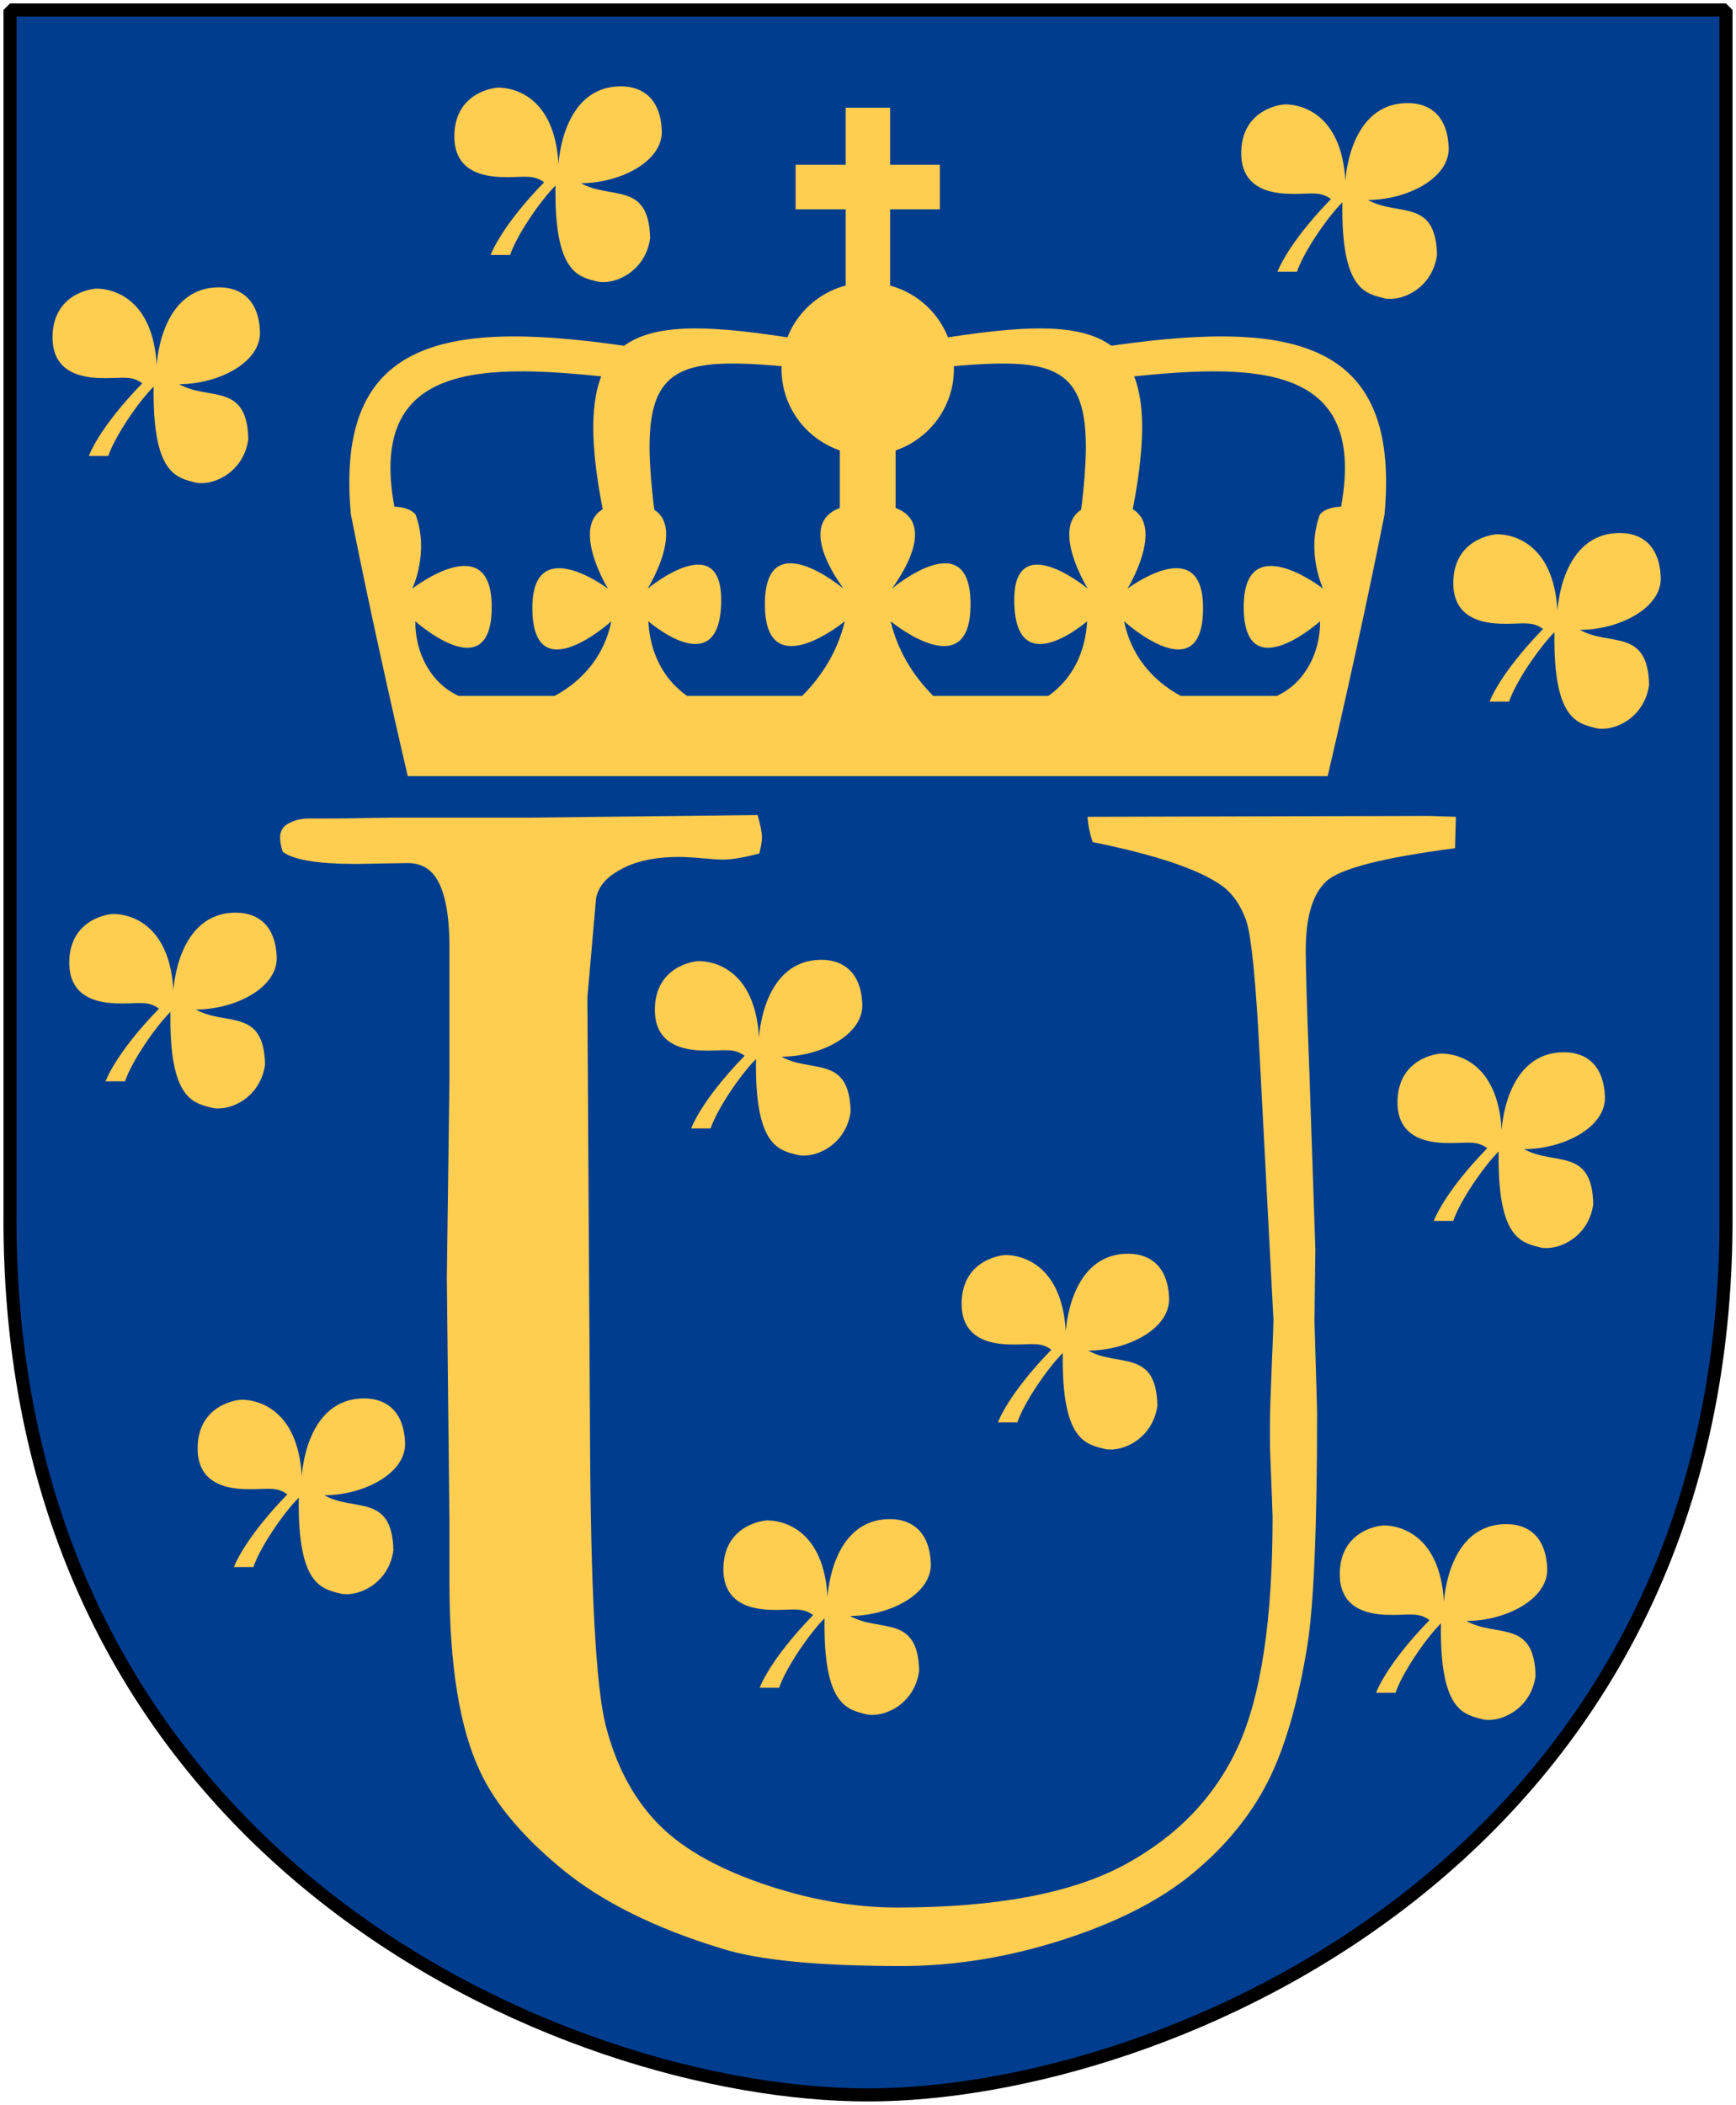 <?xml version="1.0" encoding="UTF-8" standalone="no"?>
<!-- Created with Inkscape (http://www.inkscape.org/) -->
<svg
   xmlns:dc="http://purl.org/dc/elements/1.1/"
   xmlns:cc="http://web.resource.org/cc/"
   xmlns:rdf="http://www.w3.org/1999/02/22-rdf-syntax-ns#"
   xmlns:svg="http://www.w3.org/2000/svg"
   xmlns="http://www.w3.org/2000/svg"
   xmlns:xlink="http://www.w3.org/1999/xlink"
   version="1.0"
   width="251"
   height="304.2"
   id="svg4166">
  <defs
     id="defs4168" />
  <path
     d="M 249.551,1.44 L 1.45,1.44 L 1.45,174.936 C 0.682,268.657 81.739,302.756 125.5,302.756 C 168.494,302.756 250.318,268.657 249.551,174.936 L 249.551,1.44 z"
     id="Shield"
     style="fill:#003d8f;fill-opacity:1;stroke:none" />
  <path
     d="M 109.535,117.789 C 109.956,119.22 110.166,120.313 110.166,121.071 C 110.166,121.576 110.04,122.333 109.787,123.342 C 107.6,123.931 105.833,124.226 104.487,124.226 C 103.898,124.226 102.909,124.163 101.521,124.036 C 100.132,123.91 99.018,123.847 98.176,123.847 C 94.306,123.847 91.235,124.604 88.963,126.119 C 87.449,127.044 86.523,128.264 86.187,129.779 L 84.925,144.166 L 85.303,206.638 C 85.387,229.524 86.145,243.764 87.575,249.359 C 89.005,254.954 91.403,259.561 94.769,263.179 C 98.134,266.797 103.203,269.784 109.977,272.14 C 116.75,274.495 123.333,275.673 129.728,275.673 C 144.031,275.673 154.99,273.612 162.605,269.489 C 170.219,265.367 175.688,259.666 179.012,252.388 C 182.335,245.11 183.996,234.067 183.997,219.259 C 183.996,218.838 183.87,215.473 183.618,209.163 L 183.618,205.503 C 183.618,204.156 183.702,201.527 183.87,197.615 C 184.039,193.702 184.123,191.41 184.123,190.736 L 182.23,154.515 C 181.641,142.315 180.947,135.122 180.147,132.934 C 179.348,130.747 178.191,129.106 176.677,128.012 C 173.395,125.656 167.169,123.553 157.998,121.702 C 157.577,120.524 157.325,119.304 157.241,118.042 L 206.588,117.915 L 210.5,118.042 L 210.374,122.585 C 200.025,123.931 193.841,125.509 191.821,127.318 C 189.802,129.127 188.792,132.471 188.792,137.351 C 188.792,139.96 188.961,145.639 189.297,154.389 L 190.181,180.514 L 190.055,190.863 L 190.433,203.988 C 190.433,220.479 189.97,231.712 189.045,237.685 C 187.699,246.015 185.784,252.62 183.303,257.5 C 180.82,262.38 177.223,266.776 172.512,270.688 C 167.8,274.601 161.511,277.819 153.644,280.343 C 145.777,282.867 138.015,284.129 130.359,284.129 C 118.327,284.129 109.661,283.288 104.36,281.605 C 94.685,278.66 86.986,274.832 81.265,270.12 C 75.543,265.409 71.589,260.697 69.401,255.985 C 66.456,249.759 64.984,240.672 64.984,228.725 L 64.984,220.016 L 64.605,184.679 L 64.984,156.156 L 64.984,136.973 C 64.984,132.093 64.311,128.685 62.965,126.75 C 62.039,125.404 60.693,124.731 58.926,124.731 L 51.48,124.857 C 45.927,124.857 42.393,124.268 40.879,123.09 C 40.626,122.333 40.5,121.66 40.5,121.071 C 40.5,120.313 40.752,119.724 41.257,119.304 C 42.183,118.631 43.319,118.294 44.665,118.294 L 47.946,118.294 L 56.402,118.168 L 76.343,118.168 L 109.535,117.789 z"
     id="U"
     style="fill:#ffcd50;stroke:none" />
  <path
     d="M 37.589,47.9 C 37.776,52.399 31.529,55.522 25.905,55.522 C 30.217,57.959 35.715,55.21 35.902,63.458 C 35.277,68.144 31.028,70.206 28.404,69.768 C 25.561,69.05 22.031,68.612 22.218,55.866 C 19.969,58.116 16.595,63.083 15.658,65.895 L 12.846,65.895 C 12.846,65.895 14.195,61.957 20.568,55.396 C 19.069,54.272 17.72,54.648 15.283,54.648 C 12.846,54.648 7.41,54.46 7.598,48.462 C 7.785,42.464 13.221,41.714 13.971,41.714 C 16.22,41.714 22.094,43.026 22.656,52.774 C 22.656,52.774 23.148,41.437 31.778,41.527 C 34.902,41.559 37.402,43.401 37.589,47.9 z"
     id="Trifoil"
     style="fill:#ffcd50;fill-opacity:1" />
  <use
     transform="translate(171.869,-26.628)"
     id="use2973"
     x="0"
     y="0"
     width="251"
     height="304.2"
     xlink:href="#Trifoil" />
  <use
     transform="translate(87.087,97.186)"
     id="use2975"
     x="0"
     y="0"
     width="251"
     height="304.2"
     xlink:href="#Trifoil" />
  <use
     transform="translate(131.443,139.664)"
     id="use2977"
     x="0"
     y="0"
     width="251"
     height="304.2"
     xlink:href="#Trifoil" />
  <use
     transform="translate(194.462,110.545)"
     id="use2979"
     x="0"
     y="0"
     width="251"
     height="304.2"
     xlink:href="#Trifoil" />
  <use
     transform="translate(20.979,160.572)"
     id="use2981"
     x="0"
     y="0"
     width="251"
     height="304.2"
     xlink:href="#Trifoil" />
  <use
     transform="translate(2.421,90.372)"
     id="use2983"
     x="0"
     y="0"
     width="251"
     height="304.2"
     xlink:href="#Trifoil" />
  <use
     transform="translate(186.116,178.739)"
     id="use2985"
     x="0"
     y="0"
     width="251"
     height="304.2"
     xlink:href="#Trifoil" />
  <use
     transform="translate(202.531,35.503)"
     id="use2987"
     x="0"
     y="0"
     width="251"
     height="304.2"
     xlink:href="#Trifoil" />
  <use
     transform="translate(58.097,-29.048)"
     id="use2989"
     x="0"
     y="0"
     width="251"
     height="304.2"
     xlink:href="#Trifoil" />
  <g
     transform="matrix(1.17,0,0,1.169,-26.766,-31.621)"
     id="Crown"
     style="fill:#ffcd50;stroke:none">
    <path
       d="M 162.516,91.676 C 168.203,64.843 157.577,65.68 133.381,69.85 L 133.381,73.056 C 154.599,70.822 159.146,70.145 156.296,91.548 L 162.516,91.676 z"
       id="path1901" />
    <path
       d="M 127.381,40.363 L 127.381,47.423 L 127.165,47.423 L 121.194,47.423 L 121.194,52.93 L 127.165,52.93 L 127.381,52.93 L 127.381,62.344 L 132.876,62.344 L 132.876,52.93 L 139.02,52.93 L 139.02,47.423 L 132.876,47.423 L 132.876,40.363 L 127.381,40.363 z"
       id="path1903" />
    <path
       d="M 126.658,63.96 L 133.555,63.96 L 133.555,90.707 L 126.658,90.707 L 126.658,63.96 z"
       id="rect1905" />
    <path
       d="M 186.947,123 C 188.845,114.888 191.845,101.493 193.978,90.623 C 195.983,68.632 182.074,66.44 158.607,70.036 L 158.607,74.074 C 176.077,72.027 192.082,70.735 188.604,89.687 C 187.521,89.726 186.545,89.997 185.984,90.65 C 184.238,95.365 186.385,99.82 186.385,99.82 C 186.385,99.82 176.385,92.059 176.573,102.36 C 176.751,112.138 186.011,103.857 186.011,103.857 C 186.044,107.617 184.216,111.454 180.664,113.081 L 168.793,113.081 C 165.164,111.129 162.612,107.944 161.789,103.857 C 161.789,103.857 171.587,112.735 171.547,102.146 C 171.512,92.809 162.216,99.82 162.216,99.82 C 162.216,99.82 168.6,89.313 159.73,89.313 C 150.792,89.313 157.297,99.82 157.297,99.82 C 157.297,99.82 147.704,91.861 148.234,102.012 C 148.712,111.269 157.217,103.857 157.217,103.857 C 157.026,107.539 155.509,110.917 152.431,113.081 L 138.208,113.081 C 135.651,110.529 133.775,107.39 132.941,103.857 C 132.941,103.857 142.535,111.752 142.806,102.2 C 143.113,91.382 133.101,99.82 133.101,99.82 C 136.655,94.873 138.097,89.34 130.107,89.34 C 122.117,89.34 123.559,94.873 127.112,99.82 C 127.112,99.82 117.101,91.382 117.407,102.2 C 117.678,111.752 127.273,103.857 127.273,103.857 C 126.438,107.39 124.562,110.529 122.006,113.081 L 107.782,113.081 C 104.705,110.917 103.187,107.539 102.997,103.857 C 102.997,103.857 111.501,111.269 111.98,102.012 C 112.51,91.861 102.916,99.82 102.916,99.82 C 102.916,99.82 109.421,89.313 100.484,89.313 C 91.614,89.313 97.997,99.82 97.997,99.82 C 97.997,99.82 88.701,92.809 88.666,102.146 C 88.627,112.735 98.425,103.857 98.425,103.857 C 97.602,107.944 95.049,111.129 91.42,113.081 L 79.549,113.081 C 75.998,111.454 74.169,107.617 74.202,103.857 C 74.202,103.857 83.463,112.138 83.64,102.36 C 83.829,92.059 73.828,99.82 73.828,99.82 C 73.828,99.82 75.975,95.365 74.229,90.65 C 73.668,89.997 72.692,89.726 71.609,89.687 C 68.132,70.735 84.136,72.027 101.606,74.074 L 101.606,70.036 C 78.14,66.44 64.231,68.632 66.235,90.623 C 68.369,101.493 71.368,114.888 73.267,123 L 186.947,123 z"
       id="path1897" />
    <use
       transform="matrix(-1,0,0,1,260.213,0)"
       id="use9811"
       x="0"
       y="0"
       width="301"
       height="494.52"
       xlink:href="#path1901" />
    <path
       d="M 140.762,72.65 C 140.762,78.532 135.988,83.305 130.107,83.305 C 124.225,83.305 119.451,78.532 119.451,72.65 C 119.451,66.768 124.225,61.995 130.107,61.995 C 135.988,61.995 140.762,66.768 140.762,72.65 z"
       id="path1907" />
  </g>
  <use
     transform="translate(96.996,178.015)"
     id="use2991"
     x="0"
     y="0"
     width="251"
     height="304.2"
     xlink:href="#Trifoil" />
  <path
     d="M 249.551,1.44 L 1.45,1.44 L 1.45,174.936 C 0.682,268.657 81.739,302.756 125.5,302.756 C 168.494,302.756 250.318,268.657 249.551,174.936 L 249.551,1.44 z"
     id="Frame"
     style="fill:none;fill-opacity:0;stroke:#000000;stroke-width:1.888;stroke-linejoin:bevel" />
</svg>
